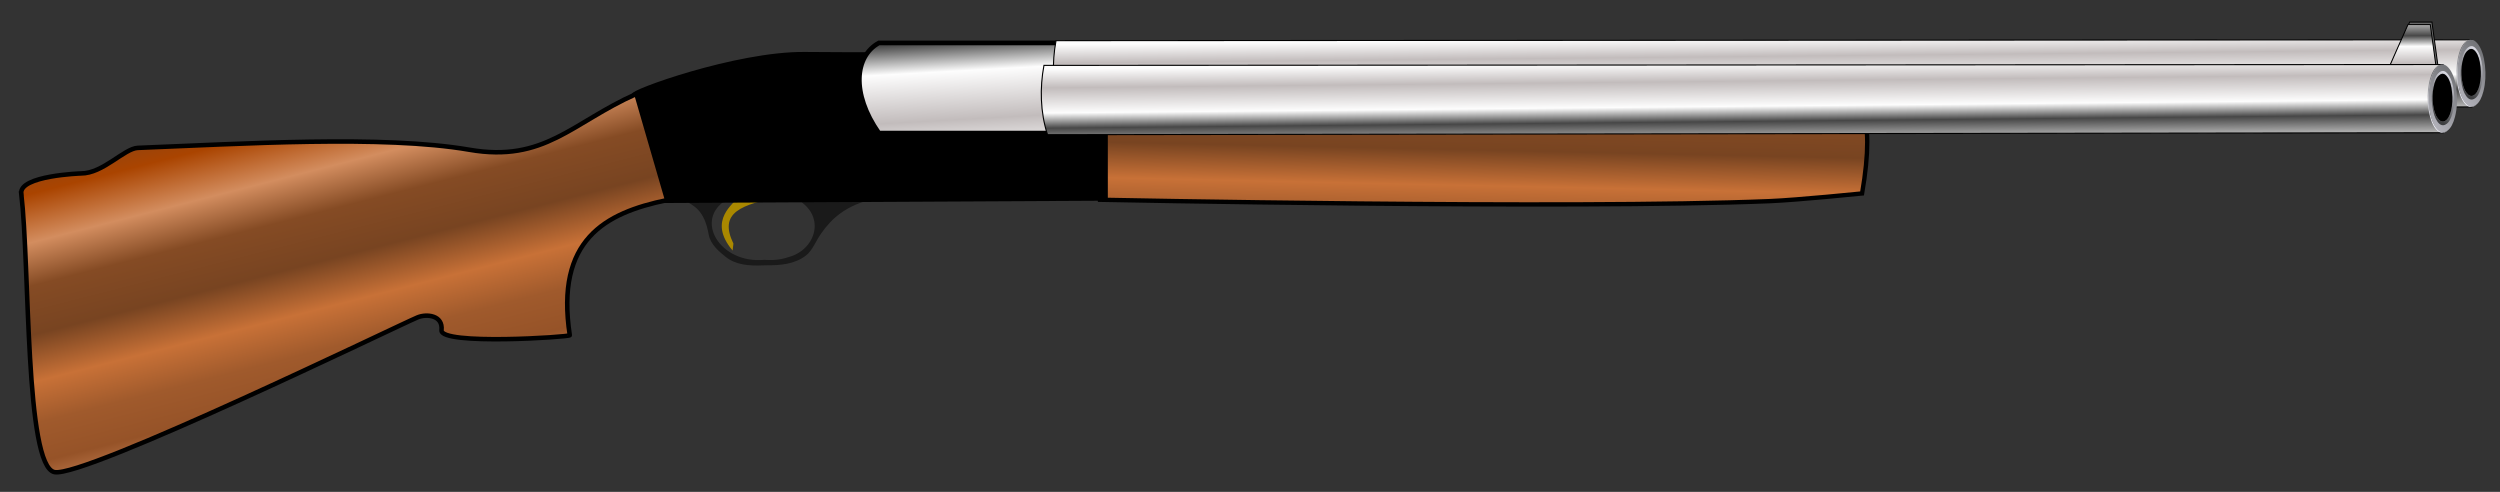 <?xml version="1.0" encoding="UTF-8" standalone="no"?>
<!-- Created with Inkscape (http://www.inkscape.org/) -->

<svg
   xmlns:dc="http://purl.org/dc/elements/1.1/"
   xmlns:cc="http://creativecommons.org/ns#"
   xmlns:rdf="http://www.w3.org/1999/02/22-rdf-syntax-ns#"
   xmlns:svg="http://www.w3.org/2000/svg"
   xmlns="http://www.w3.org/2000/svg"
   xmlns:xlink="http://www.w3.org/1999/xlink"
   xmlns:sodipodi="http://sodipodi.sourceforge.net/DTD/sodipodi-0.dtd"
   xmlns:inkscape="http://www.inkscape.org/namespaces/inkscape"
   width="624.625mm"
   height="122.889mm"
   viewBox="0 0 2213.237 435.433"
   id="svg10472"
   version="1.1"
   inkscape:version="0.91 r13725"
   sodipodi:docname="hunting_rifle.svg"
   inkscape:export-filename="/media/sdb1/_GRAFIKA/2016_05_citizen_monitoring/first_responders/blacksmith.png"
   inkscape:export-xdpi="85"
   inkscape:export-ydpi="85">
  <rect x="0" y="0" width="2213.237" height="435.433" fill="#333333" stroke="none"/>
  <title
     id="title8079">Hunting rifle</title>
  <defs
     id="defs10474">
    <linearGradient
       x1="654.29"
       y1="-254.53"
       gradientTransform="matrix(1.101,-0.158,0.691,0.33,-40.16,-222.83)"
       x2="653.26"
       gradientUnits="userSpaceOnUse"
       y2="-204.24"
       id="linearGradient7500">
      <stop
         offset="0"
         style="stop-color:white"
         id="stop14612" />
      <stop
         offset="1"
         style="stop-color:white;stop-opacity:0"
         id="stop14614" />
    </linearGradient>
    <linearGradient
       x1="379.74"
       y1="-452.61"
       gradientTransform="matrix(0.504,0,0,0.504,34.099,911.79)"
       x2="411.78"
       gradientUnits="userSpaceOnUse"
       y2="-436.19"
       id="linearGradient7502">
      <stop
         offset="0"
         style="stop-color:#f8f8f8"
         id="stop10162" />
      <stop
         offset="1"
         style="stop-color:#6b6b6b"
         id="stop10164" />
    </linearGradient>
    <linearGradient
       x1="310.46"
       y1="-332.05"
       gradientTransform="matrix(0.504,0,0,0.504,6.066,842.39)"
       x2="377.43"
       gradientUnits="userSpaceOnUse"
       y2="-264.31"
       id="linearGradient7504">
      <stop
         offset="0"
         style="stop-color:#e2e2e2;stop-opacity:.858"
         id="stop8366" />
      <stop
         offset=".491"
         style="stop-color:white;stop-opacity:.847"
         id="stop9255" />
      <stop
         offset="1"
         style="stop-color:white;stop-opacity:.403"
         id="stop8368" />
    </linearGradient>
    <linearGradient
       x1="310.46"
       y1="-332.05"
       gradientTransform="matrix(-0.504,0,0,-0.504,414.84,672.86)"
       x2="377.43"
       gradientUnits="userSpaceOnUse"
       y2="-264.31"
       id="linearGradient7506">
      <stop
         offset="0"
         style="stop-color:black;stop-opacity:.574"
         id="stop9267" />
      <stop
         offset=".491"
         style="stop-color:#dfdfdf;stop-opacity:.455"
         id="stop9269" />
      <stop
         offset="1"
         style="stop-color:white;stop-opacity:.403"
         id="stop9271" />
    </linearGradient>
    <linearGradient
       x1="106.8"
       y1="732.45"
       gradientTransform="matrix(1.002,0,0,0.924,139.49,18.687)"
       x2="106.65"
       gradientUnits="userSpaceOnUse"
       y2="714.23"
       id="linearGradient7508">
      <stop
         offset="0"
         style="stop-color:black"
         id="stop7474" />
      <stop
         offset=".659"
         style="stop-color:white"
         id="stop7480" />
      <stop
         offset=".844"
         style="stop-color:white"
         id="stop7482" />
      <stop
         offset="1"
         style="stop-color:#c1c1c1"
         id="stop7476" />
    </linearGradient>
    <linearGradient
       x1="160.37"
       y1="640.96"
       gradientTransform="matrix(0.759,0,0,0.864,192.34,124.69)"
       x2="127.79"
       gradientUnits="userSpaceOnUse"
       y2="633.85"
       id="linearGradient7510">
      <stop
         offset="0"
         style="stop-color:black"
         id="stop2841" />
      <stop
         offset="1"
         style="stop-color:white"
         id="stop2843" />
    </linearGradient>
    <linearGradient
       x1="-270.08"
       x2="-268.41"
       gradientTransform="matrix(100.55,113.72,113.72,-100.55,-25192,76932)"
       y1="460.09"
       gradientUnits="userSpaceOnUse"
       y2="460.09"
       id="XMLID_31_-0">
      <stop
         offset="0"
         style="stop-color:#FFD8BF"
         id="stop142-9" />
      <stop
         offset=".539"
         style="stop-color:#BF7400"
         id="stop144-1" />
      <stop
         offset="1"
         style="stop-color:#000000"
         id="stop146-2" />
    </linearGradient>
    <linearGradient
       x1="-268.27"
       x2="-266.57"
       gradientTransform="matrix(25.13,103.51,103.51,-25.13,-40422,39142)"
       y1="455.77"
       gradientUnits="userSpaceOnUse"
       y2="455.77"
       id="XMLID_32_-6">
      <stop
         offset="0"
         style="stop-color:#FFD8BF"
         id="stop153-68" />
      <stop
         offset=".539"
         style="stop-color:#BF7400"
         id="stop155-3" />
      <stop
         offset="1"
         style="stop-color:#000000"
         id="stop157-3" />
    </linearGradient>
    <linearGradient
       x1="-270.09"
       x2="-268.4"
       gradientTransform="matrix(100.55,113.72,113.72,-100.55,-25192,76932)"
       y1="460.1"
       gradientUnits="userSpaceOnUse"
       y2="460.1"
       id="XMLID_33_-2">
      <stop
         offset="0"
         style="stop-color:#F3C192"
         id="stop172-3" />
      <stop
         offset=".539"
         style="stop-color:#D49035"
         id="stop174-0" />
      <stop
         offset="1"
         style="stop-color:#765735"
         id="stop176-2" />
    </linearGradient>
    <linearGradient
       x1="-268.26"
       x2="-266.58"
       gradientTransform="matrix(25.13,103.51,103.51,-25.13,-40422,39142)"
       y1="455.77"
       gradientUnits="userSpaceOnUse"
       y2="455.77"
       id="XMLID_34_-8">
      <stop
         offset="0"
         style="stop-color:#F3C192"
         id="stop183-2" />
      <stop
         offset=".539"
         style="stop-color:#D49035"
         id="stop185-6" />
      <stop
         offset="1"
         style="stop-color:#765735"
         id="stop187-1" />
    </linearGradient>
    <radialGradient
       r="1.685"
       gradientTransform="matrix(32.319,0,0,-32.319,9620.6,15112)"
       cx="-296.49"
       cy="466.06"
       gradientUnits="userSpaceOnUse"
       id="XMLID_35_-7">
      <stop
         offset="0"
         style="stop-color:#FFFA5F"
         id="stop192-1" />
      <stop
         offset="1"
         style="stop-color:#9F3300"
         id="stop194-8" />
    </radialGradient>
    <linearGradient
       x1="-265.15"
       x2="-263.48"
       gradientTransform="matrix(0,-132.47,-132.47,0,62635,-34991)"
       y1="472.53"
       gradientUnits="userSpaceOnUse"
       y2="472.53"
       id="XMLID_21_-9">
      <stop
         offset="0"
         style="stop-color:#7FB5F7"
         id="stop16-9" />
      <stop
         offset="1"
         style="stop-color:#063DA7"
         id="stop18-4" />
    </linearGradient>
    <linearGradient
       x1="-265.16"
       x2="-263.47"
       gradientTransform="matrix(0,-132.47,-132.47,0,62635,-34991)"
       y1="472.55"
       gradientUnits="userSpaceOnUse"
       y2="472.55"
       id="XMLID_22_-9">
      <stop
         offset="0"
         style="stop-color:#7ED8FC"
         id="stop23-3" />
      <stop
         offset="1"
         style="stop-color:#0649AA"
         id="stop25-9" />
    </linearGradient>
    <linearGradient
       x1="-265.16"
       x2="-263.47"
       gradientTransform="matrix(0,-132.47,-132.47,0,62635,-34991)"
       y1="472.53"
       gradientUnits="userSpaceOnUse"
       y2="472.53"
       id="XMLID_23_-18">
      <stop
         offset="0"
         style="stop-color:#5471AF"
         id="stop30-2" />
      <stop
         offset="1"
         style="stop-color:#042676"
         id="stop32-7" />
    </linearGradient>
    <linearGradient
       x1="-265.15"
       x2="-263.47"
       gradientTransform="matrix(0,-132.47,-132.47,0,62635,-34991)"
       y1="472.53"
       gradientUnits="userSpaceOnUse"
       y2="472.53"
       id="XMLID_24_-9">
      <stop
         offset="0"
         style="stop-color:#68A0F2"
         id="stop37-1" />
      <stop
         offset="1"
         style="stop-color:#0536A3"
         id="stop39-9" />
    </linearGradient>
    <radialGradient
       r="1.67"
       gradientTransform="matrix(16.729,-0.005,-0.005,-16.729,5488.5,7876.9)"
       cx="-325.75"
       cy="466.57"
       gradientUnits="userSpaceOnUse"
       id="XMLID_29_-4">
      <stop
         offset="0"
         style="stop-color:#B9DAF4"
         id="stop94-7" />
      <stop
         offset="1"
         style="stop-color:#7A97CB"
         id="stop96-0" />
    </radialGradient>
    <linearGradient
       x1="-257.44"
       x2="-255.81"
       gradientTransform="matrix(-0.992,-12.804,-12.804,0.992,6744.6,-3744.8)"
       y1="543.15"
       gradientUnits="userSpaceOnUse"
       y2="543.15"
       id="XMLID_30_-5">
      <stop
         offset="0"
         style="stop-color:#FFFFFF"
         id="stop111-9" />
      <stop
         offset=".463"
         style="stop-color:#FDFEFF"
         id="stop113-8" />
      <stop
         offset=".629"
         style="stop-color:#F6FAFF"
         id="stop115-8" />
      <stop
         offset=".748"
         style="stop-color:#EBF4FF"
         id="stop117-19" />
      <stop
         offset=".844"
         style="stop-color:#DAEAFF"
         id="stop119-64" />
      <stop
         offset=".925"
         style="stop-color:#C4DEFF"
         id="stop121-2" />
      <stop
         offset=".997"
         style="stop-color:#A9D0FF"
         id="stop123-0" />
      <stop
         offset="1"
         style="stop-color:#A8CFFF"
         id="stop125-2" />
    </linearGradient>
    <radialGradient
       r="1.685"
       gradientTransform="matrix(32.319,0,0,-32.319,9620.6,15112)"
       cx="-296.49"
       cy="466.06"
       gradientUnits="userSpaceOnUse"
       id="XMLID_35_-7-3">
      <stop
         offset="0"
         style="stop-color:#FFFA5F"
         id="stop192-1-3" />
      <stop
         offset="1"
         style="stop-color:#9F3300"
         id="stop194-8-7" />
    </radialGradient>
    <linearGradient
       x1="-346.29"
       x2="-344.6"
       gradientTransform="matrix(11.5,4,4,-11.5,2213.4,6484.9)"
       y1="440.47"
       gradientUnits="userSpaceOnUse"
       y2="440.47"
       id="XMLID_36_-0">
      <stop
         offset="0"
         style="stop-color:#FFFFFF"
         id="stop201-7" />
      <stop
         offset="1"
         style="stop-color:#818181"
         id="stop203-7" />
    </linearGradient>
    <radialGradient
       r="1.665"
       gradientTransform="matrix(29.207,0,0,-29.207,9361.963,13701.141)"
       cx="-293.68"
       cy="462.75"
       gradientUnits="userSpaceOnUse"
       id="XMLID_15_">
      <stop
         offset="0"
         style="stop-color:#FFFA5F"
         id="stop6" />
      <stop
         offset="1"
         style="stop-color:#9F3300"
         id="stop8" />
    </radialGradient>
    <linearGradient
       x1="23.133"
       x2="26.216"
       y1="63.772"
       gradientUnits="userSpaceOnUse"
       y2="63.772"
       id="XMLID_18_"
       gradientTransform="translate(746.863,136.141)">
      <stop
         offset="0"
         style="stop-color:#9CD305"
         id="stop50" />
      <stop
         offset="1"
         style="stop-color:#084703"
         id="stop52" />
    </linearGradient>
    <radialGradient
       r="1.655"
       gradientTransform="matrix(16.729,-0.005,-0.005,-16.729,6044.263,7904.141)"
       cx="-314.28"
       cy="460.08"
       gradientUnits="userSpaceOnUse"
       id="XMLID_20_">
      <stop
         offset="0"
         style="stop-color:#B9DAF4"
         id="stop69" />
      <stop
         offset="1"
         style="stop-color:#7A97CB"
         id="stop71" />
    </radialGradient>
    <linearGradient
       x1="-269.39"
       x2="-267.74"
       gradientTransform="matrix(103.4,116.94,116.94,-103.4,-25383.137,79303.141)"
       y1="461.41"
       gradientUnits="userSpaceOnUse"
       y2="461.41"
       id="XMLID_22_-6">
      <stop
         offset="0"
         style="stop-color:#FFD8BF"
         id="stop117-1" />
      <stop
         offset=".539"
         style="stop-color:#BF7400"
         id="stop119-6" />
      <stop
         offset="1"
         style="stop-color:#000000"
         id="stop121-3" />
    </linearGradient>
    <linearGradient
       x1="-269.41"
       x2="-267.71"
       gradientTransform="matrix(103.4,116.94,116.94,-103.4,-25383.137,79303.141)"
       y1="461.3"
       gradientUnits="userSpaceOnUse"
       y2="461.3"
       id="XMLID_23_-1">
      <stop
         offset="0"
         style="stop-color:#F3C192"
         id="stop136" />
      <stop
         offset=".539"
         style="stop-color:#D49035"
         id="stop138" />
      <stop
         offset="1"
         style="stop-color:#765735"
         id="stop140" />
    </linearGradient>
    <linearGradient
       x1="-269.44"
       x2="-267.68"
       gradientTransform="matrix(103.4,116.94,116.94,-103.4,-25383.137,79303.141)"
       y1="461.6"
       gradientUnits="userSpaceOnUse"
       y2="461.6"
       id="XMLID_24_-3">
      <stop
         offset="0"
         style="stop-color:#F3C192"
         id="stop149" />
      <stop
         offset=".539"
         style="stop-color:#D49035"
         id="stop151" />
      <stop
         offset="1"
         style="stop-color:#765735"
         id="stop153-6" />
    </linearGradient>
    <radialGradient
       r="1.675"
       gradientTransform="matrix(40.852,0,0,-40.852,12463.863,19124.141)"
       cx="-285.76"
       cy="463.54"
       gradientUnits="userSpaceOnUse"
       id="XMLID_25_">
      <stop
         offset="0"
         style="stop-color:#FFFA5F"
         id="stop166" />
      <stop
         offset="1"
         style="stop-color:#9F3300"
         id="stop168" />
    </radialGradient>
    <linearGradient
       y2="721.8"
       x2="311.77"
       gradientTransform="matrix(1.429,0,0,1.429,-246.847,-401.363)"
       y1="721.8"
       gradientUnits="userSpaceOnUse"
       xlink:href="#linearGradient60085-8"
       x1="304.07"
       id="linearGradient8738-7" />
    <linearGradient
       id="linearGradient60085-8">
      <stop
         offset="0"
         style="stop-color:#000000"
         id="stop60087" />
      <stop
         offset="1"
         style="stop-color:#ffffff"
         id="stop60089" />
    </linearGradient>
    <linearGradient
       y2="715.09"
       x2="311.18"
       gradientTransform="matrix(1.429,0,0,1.429,-246.847,-401.363)"
       y1="715.09"
       gradientUnits="userSpaceOnUse"
       xlink:href="#linearGradient60085-8"
       x1="303.47"
       id="linearGradient11263-0" />
    <linearGradient
       y2="256.12"
       x2="675.58"
       gradientTransform="matrix(1.135,0.868,-0.868,1.135,-246.847,-287.023)"
       y1="337.18"
       gradientUnits="userSpaceOnUse"
       xlink:href="#linearGradient60085-8"
       x1="651.02"
       id="linearGradient11275-2" />
    <radialGradient
       r="99.608"
       gradientTransform="matrix(0.185,0.265,-4.82,3.373,3034.174,-1526.909)"
       cx="486.63"
       cy="561.65"
       gradientUnits="userSpaceOnUse"
       id="radialGradient11405-3">
      <stop
         offset="0"
         stop-opacity="0"
         id="stop8589-7" />
      <stop
         offset="1"
         id="stop8587-5" />
    </radialGradient>
    <linearGradient
       y2="279.72"
       x2="695.68"
       gradientTransform="matrix(1.135,0.853,-0.868,1.115,-246.847,-270.163)"
       y1="255.67"
       gradientUnits="userSpaceOnUse"
       xlink:href="#linearGradient60085-8"
       x1="570.5"
       id="linearGradient11407-9" />
    <linearGradient
       y2="721.8"
       x2="311.77"
       gradientTransform="matrix(1.429,0,0,1.429,-246.847,-401.363)"
       y1="721.8"
       gradientUnits="userSpaceOnUse"
       xlink:href="#linearGradient60085-8"
       x1="304.07"
       id="linearGradient8738-7-3" />
    <linearGradient
       y2="715.09"
       x2="311.18"
       gradientTransform="matrix(1.429,0,0,1.429,-246.847,-401.363)"
       y1="715.09"
       gradientUnits="userSpaceOnUse"
       xlink:href="#linearGradient60085-8"
       x1="303.47"
       id="linearGradient11263-0-5" />
    <linearGradient
       y2="256.12"
       x2="675.58"
       gradientTransform="matrix(1.135,0.868,-0.868,1.135,-246.847,-287.023)"
       y1="337.18"
       gradientUnits="userSpaceOnUse"
       xlink:href="#linearGradient60085-8"
       x1="651.02"
       id="linearGradient11275-2-3" />
    <radialGradient
       r="99.608"
       gradientTransform="matrix(0.185,0.265,-4.82,3.373,3034.174,-1526.909)"
       cx="486.63"
       cy="561.65"
       gradientUnits="userSpaceOnUse"
       id="radialGradient11405-3-5">
      <stop
         offset="0"
         stop-opacity="0"
         id="stop8589-7-6" />
      <stop
         offset="1"
         id="stop8587-5-2" />
    </radialGradient>
    <linearGradient
       y2="279.72"
       x2="695.68"
       gradientTransform="matrix(1.135,0.853,-0.868,1.115,-246.847,-270.163)"
       y1="255.67"
       gradientUnits="userSpaceOnUse"
       xlink:href="#linearGradient60085-8"
       x1="570.5"
       id="linearGradient11407-9-9" />
    <linearGradient
       x1="32.424"
       y1="5.324"
       gradientTransform="matrix(0.264,-0.755,-0.755,-0.264,-0.608,36.891)"
       x2="45.454"
       gradientUnits="userSpaceOnUse"
       y2="5.324"
       id="linearGradient46-61">
      <stop
         offset="0"
         style="stop-color:#ededf7"
         id="stop48-5" />
      <stop
         offset="1"
         style="stop-color:#3d3e40"
         id="stop50-06" />
    </linearGradient>
    <linearGradient
       x1="32.735"
       y1="6.363"
       gradientTransform="matrix(0.264,-0.755,-0.755,-0.264,-0.608,36.891)"
       x2="45.765"
       gradientUnits="userSpaceOnUse"
       y2="6.363"
       id="linearGradient64-5">
      <stop
         offset="0"
         style="stop-color:#b2b2ba"
         id="stop66-0" />
      <stop
         offset="1"
         style="stop-color:#75767a"
         id="stop68-8" />
    </linearGradient>
    <linearGradient
       x1="-43.21"
       y1="-11.595"
       gradientTransform="matrix(-0.351,0.719,0.719,0.351,-0.608,36.891)"
       x2="-36.032"
       gradientUnits="userSpaceOnUse"
       y2="-11.595"
       id="linearGradient82-1">
      <stop
         offset="0"
         style="stop-color:#ededf7"
         id="stop84-22" />
      <stop
         offset="1"
         style="stop-color:#3d3e40"
         id="stop86-6" />
    </linearGradient>
    <linearGradient
       inkscape:collect="always"
       xlink:href="#linearGradient4933"
       id="linearGradient22478"
       x1="419.519"
       y1="257.875"
       x2="418.798"
       y2="291.674"
       gradientUnits="userSpaceOnUse" />
    <linearGradient
       inkscape:collect="always"
       x1="51.518"
       y1="473.54"
       x2="636.4"
       gradientUnits="userSpaceOnUse"
       y2="480.62"
       id="linearGradient4933">
      <stop
         offset="0"
         style="stop-color:#784421"
         id="stop3000" />
      <stop
         offset=".145"
         style="stop-color:#aa4400"
         id="stop3006" />
      <stop
         offset=".263"
         style="stop-color:#d38d5f"
         id="stop3008" />
      <stop
         offset=".368"
         style="stop-color:#854b24"
         id="stop3010" />
      <stop
         offset=".487"
         style="stop-color:#784421"
         id="stop3012" />
      <stop
         offset=".601"
         style="stop-color:#c87137"
         id="stop3014-8" />
      <stop
         offset=".702"
         style="stop-color:#a05a2c"
         id="stop3016-7" />
      <stop
         offset=".798"
         style="stop-color:#965328"
         id="stop3018" />
      <stop
         offset=".905"
         style="stop-color:#d38d5f"
         id="stop3020" />
      <stop
         offset="1"
         style="stop-color:#a05a2c"
         id="stop3002" />
    </linearGradient>
    <linearGradient
       inkscape:collect="always"
       xlink:href="#linearGradient7508"
       id="linearGradient22494"
       x1="346.286"
       y1="259.294"
       x2="354.646"
       y2="294.936"
       gradientUnits="userSpaceOnUse" />
    <linearGradient
       inkscape:collect="always"
       xlink:href="#linearGradient9131-647"
       id="linearGradient22505"
       x1="367.285"
       y1="257.078"
       x2="368.193"
       y2="274.604"
       gradientUnits="userSpaceOnUse"
       gradientTransform="matrix(0.999,0,0,1.054,0.202,-14.313)" />
    <linearGradient
       inkscape:collect="always"
       x1="-435.22"
       x2="-435.22"
       gradientTransform="translate(-408.71,-5.657)"
       y1="148.59"
       gradientUnits="userSpaceOnUse"
       y2="132.5"
       id="linearGradient9131-647">
      <stop
         offset="0"
         style="stop-color:#fdfdfd"
         id="stop9360" />
      <stop
         offset=".328"
         style="stop-color:#474747"
         id="stop9362" />
      <stop
         offset=".5"
         style="stop-color:#fdfdfd"
         id="stop9364" />
      <stop
         offset=".786"
         style="stop-color:#c2bcbc"
         id="stop9366" />
      <stop
         offset="1"
         style="stop-color:#fdfdfd"
         id="stop9368" />
    </linearGradient>
    <linearGradient
       inkscape:collect="always"
       xlink:href="#linearGradient4933"
       id="linearGradient22486"
       x1="303.846"
       y1="263.374"
       x2="314.656"
       y2="305.668"
       gradientUnits="userSpaceOnUse" />
    <linearGradient
       inkscape:collect="always"
       xlink:href="#linearGradient9131-647"
       id="linearGradient33321-4"
       gradientUnits="userSpaceOnUse"
       x1="37.932"
       y1="33.983"
       x2="41.318"
       y2="30.935"
       gradientTransform="matrix(-8.092,-1.458,-8.471,1.465,1108.612,277.441)" />
    <linearGradient
       inkscape:collect="always"
       xlink:href="#linearGradient46-61"
       id="linearGradient22320"
       gradientUnits="userSpaceOnUse"
       gradientTransform="matrix(0.264,-0.755,-0.755,-0.264,-0.608,36.891)"
       x1="32.424"
       y1="5.324"
       x2="45.454"
       y2="5.324" />
    <linearGradient
       inkscape:collect="always"
       xlink:href="#linearGradient64-5"
       id="linearGradient22322"
       gradientUnits="userSpaceOnUse"
       gradientTransform="matrix(0.264,-0.755,-0.755,-0.264,-0.608,36.891)"
       x1="32.735"
       y1="6.363"
       x2="45.765"
       y2="6.363" />
    <linearGradient
       inkscape:collect="always"
       xlink:href="#linearGradient82-1"
       id="linearGradient22324"
       gradientUnits="userSpaceOnUse"
       gradientTransform="matrix(-0.351,0.719,0.719,0.351,-0.608,36.891)"
       x1="-43.21"
       y1="-11.595"
       x2="-36.032"
       y2="-11.595" />
    <linearGradient
       inkscape:collect="always"
       xlink:href="#linearGradient9131-647"
       id="linearGradient22520"
       gradientUnits="userSpaceOnUse"
       gradientTransform="matrix(0.492,0,0,0.574,278.016,121.957)"
       x1="504.114"
       y1="240.207"
       x2="504.164"
       y2="251.833" />
    <linearGradient
       inkscape:collect="always"
       xlink:href="#linearGradient46-61"
       id="linearGradient22458"
       gradientUnits="userSpaceOnUse"
       gradientTransform="matrix(0.264,-0.755,-0.755,-0.264,-0.608,36.891)"
       x1="32.424"
       y1="5.324"
       x2="45.454"
       y2="5.324" />
    <linearGradient
       inkscape:collect="always"
       xlink:href="#linearGradient64-5"
       id="linearGradient22460"
       gradientUnits="userSpaceOnUse"
       gradientTransform="matrix(0.264,-0.755,-0.755,-0.264,-0.608,36.891)"
       x1="32.735"
       y1="6.363"
       x2="45.765"
       y2="6.363" />
    <linearGradient
       inkscape:collect="always"
       xlink:href="#linearGradient82-1"
       id="linearGradient22462"
       gradientUnits="userSpaceOnUse"
       gradientTransform="matrix(-0.351,0.719,0.719,0.351,-0.608,36.891)"
       x1="-43.21"
       y1="-11.595"
       x2="-36.032"
       y2="-11.595" />
    <linearGradient
       inkscape:collect="always"
       xlink:href="#linearGradient9131-647"
       id="linearGradient8077"
       gradientUnits="userSpaceOnUse"
       gradientTransform="matrix(-8.092,-1.458,-8.471,1.465,1108.612,277.441)"
       x1="37.932"
       y1="33.983"
       x2="41.318"
       y2="30.935" />
  </defs>
  <sodipodi:namedview
     id="base"
     pagecolor="#ffffff"
     bordercolor="#666666"
     borderopacity="1.0"
     inkscape:pageopacity="0.0"
     inkscape:pageshadow="2"
     inkscape:zoom="0.175"
     inkscape:cx="1219.8289"
     inkscape:cy="406.90894"
     inkscape:document-units="px"
     inkscape:current-layer="g22382"
     showgrid="false"
     fit-margin-top="5"
     fit-margin-left="5"
     fit-margin-right="5"
     fit-margin-bottom="5"
     inkscape:window-width="1920"
     inkscape:window-height="1125"
     inkscape:window-x="0"
     inkscape:window-y="0"
     inkscape:window-maximized="1" />
  <g
     inkscape:label="Vrstva 1"
     inkscape:groupmode="layer"
     id="layer1"
     transform="translate(15.886,-579.808)">
    <g
       transform="matrix(4.34,0,0,4.34,-3128.582,-3171.881)"
       id="g26629">
      <g
         transform="matrix(-0.18,0,0,0.18,816.14,761.187)"
         id="g22382"
         style="overflow:visible">
        <g
           transform="matrix(-10.425,0,0,10.425,3303.117,-2117.424)"
           id="g22813">
          <path
             inkscape:connector-curvature="0"
             id="rect3488"
             sodipodi:nodetypes="csssccsssssscc"
             style="fill:#1a1a1a"
             d="m 343.123,279.84 c -3.631,2.185 -0.715,7.005 4.09,6.541 0.128,-0.015 -0.079,0 0.054,0.005 1.421,0.084 2.077,-0.138 2.817,-0.375 2.753,-0.888 3.853,-4.46 0.636,-6.236 l 8.505,-0.044 c -3.216,0.715 -4.726,2.215 -5.816,3.759 -0.592,0.834 -0.962,1.855 -1.628,2.388 -1.253,1.001 -2.896,1.105 -4.233,1.095 -0.173,0 -0.37,0.005 -0.548,0.015 -1.46,0.064 -2.901,-0.059 -3.976,-0.918 -0.691,-0.553 -1.667,-1.352 -1.855,-2.422 -0.479,-2.703 -1.593,-3.162 -2.846,-3.828 l 4.8,0.02 z" />
          <path
             inkscape:connector-curvature="0"
             id="rect3320"
             sodipodi:nodetypes="ccccc"
             style="fill:#aa8800"
             d="m 344.267,279.618 4.889,-0.128 c -4.489,0.878 -6.946,1.732 -5.303,5.131 l -0.089,0.75 c -2.866,-3.384 0.38,-5.19 0.503,-5.752 z" />
          <rect
             id="rect3316"
             style="fill:#1a1a1a"
             height="11.012"
             width="2.245"
             y="268.257"
             x="383.738" />
          <path
             inkscape:connector-curvature="0"
             id="rect3312"
             sodipodi:nodetypes="ccccscc"
             style="fill:url(#linearGradient22478);fill-opacity:1;stroke:#000000;stroke-width:0.475;stroke-opacity:1"
             d="m 383.796,267.527 75.132,-0.182 7.671,2.802 c 0.646,1.694 0.72,4.514 -0.055,9.018 0,0 -7.01,0.713 -10.031,0.836 -21.821,0.89 -72.807,-0.15 -72.807,-0.15 l 0.089,-12.324 z" />
          <path
             inkscape:connector-curvature="0"
             id="rect3318"
             sodipodi:nodetypes="cscccc"
             style="fill:url(#linearGradient22494);fill-opacity:1;stroke:#000000;stroke-width:0.493;stroke-opacity:1"
             d="m 333.029,268.514 c -0.523,-0.301 11.154,-4.553 18.584,-4.484 9.802,0.089 32.693,0 32.693,0 l 0,15.678 -48.099,0.252 -3.177,-11.445 z" />
          <path
             sodipodi:nodetypes="ccccc"
             inkscape:connector-curvature="0"
             id="rect22496"
             d="m 359.664,262.803 21.456,0 0,9.8 -21.456,0 c -3.04,-4.335 -2.606,-8.365 0,-9.8 z"
             style="opacity:1;fill:url(#linearGradient22505);fill-opacity:1;stroke:#000000;stroke-width:0.506;stroke-linecap:round;stroke-miterlimit:4;stroke-dasharray:none;stroke-opacity:1" />
          <path
             inkscape:connector-curvature="0"
             id="rect3322"
             sodipodi:nodetypes="ccssccssszs"
             style="fill:url(#linearGradient22486);fill-opacity:1;stroke:#000000;stroke-width:0.493;stroke-opacity:1"
             d="m 266.438,279.179 c -0.235,-1.968 6.494,-2.19 6.494,-2.19 2.364,0.02 4.712,-2.718 6.172,-2.777 11.184,-0.429 26.659,-1.416 36.037,0.202 8.184,1.416 11.139,-2.94 18.159,-6.068 l 3.35,11.539 c -6.798,1.401 -12.16,4.336 -10.587,14.691 0.03,0.197 -14.114,1.125 -13.941,-0.543 0.173,-1.648 -1.638,-1.796 -2.605,-1.396 -1.86,0.76 -36.251,17.474 -39.467,16.822 -3.217,-0.646 -2.671,-22.397 -3.612,-30.28 z" />
          <g
             transform="translate(0,-0.819)"
             id="g22396">
            <path
               id="path33319-6"
               style="fill:url(#linearGradient8077);fill-opacity:1;fill-rule:evenodd;stroke:#000000;stroke-width:0.119;stroke-miterlimit:4;stroke-dasharray:none;stroke-opacity:1"
               d="m 532.886,270.581 -153.585,0.212 c -0.783,-2.429 -0.828,-5.025 -0.38,-7.418 l 153.881,-0.091 c -0.987,2.379 -1.103,5.074 0.084,7.298 z"
               inkscape:connector-curvature="0"
               sodipodi:nodetypes="cccccc" />
            <g
               style="stroke:none;stroke-opacity:1"
               transform="matrix(-0.232,-0.482,-0.213,0.462,535.079,266.922)"
               id="g33323-6">
              <g
                 id="g33257-4">
                <g
                   id="g33259-9">
                  <g
                     id="g33261-5">
                    <path
                       id="path33263-0"
                       style="fill:url(#linearGradient22320);fill-rule:evenodd"
                       d="m 9.352,1.93 c 0.105,0.188 0.214,0.387 0.32,0.602 0.586,1.281 0.613,2.64 0.082,4.082 C 9.246,7.973 8.379,9.012 7.152,9.731 5.953,10.45 4.711,10.664 3.434,10.371 2.18,10.078 1.246,9.371 0.633,8.25 0.551,8.118 0.484,7.985 0.434,7.852 c 0.078,0.238 0.183,0.465 0.32,0.68 0.371,0.64 0.851,1.148 1.437,1.519 0.403,0.266 0.868,0.469 1.403,0.602 1.25,0.293 2.504,0.078 3.758,-0.641 C 8.578,9.293 9.445,8.266 9.953,6.93 10.484,5.493 10.457,4.118 9.871,2.813 9.82,2.703 9.777,2.614 9.754,2.532 9.617,2.317 9.484,2.118 9.352,1.93 Z"
                       inkscape:connector-curvature="0" />
                  </g>
                </g>
              </g>
              <g
                 id="g33265-4">
                <g
                   id="g33267-8">
                  <g
                     id="g33269-7">
                    <path
                       id="path33271-1"
                       style="fill:url(#linearGradient22322);fill-rule:evenodd"
                       d="M 0.434,7.852 C 0.484,7.985 0.551,8.118 0.633,8.25 1.246,9.371 2.18,10.078 3.434,10.371 4.711,10.664 5.953,10.45 7.152,9.731 8.379,9.012 9.246,7.969 9.754,6.61 10.285,5.172 10.258,3.813 9.672,2.532 9.566,2.317 9.457,2.118 9.352,1.93 8.711,0.996 7.82,0.399 6.672,0.129 5.312,-0.187 3.992,0.078 2.711,0.93 1.434,1.782 0.594,2.957 0.191,4.45 -0.129,5.653 -0.047,6.786 0.434,7.852 Z M 7.031,3.411 C 7.324,4.051 7.34,4.731 7.07,5.45 6.805,6.118 6.379,6.625 5.793,6.973 5.18,7.344 4.566,7.465 3.953,7.332 3.34,7.2 2.871,6.84 2.551,6.25 2.23,5.692 2.164,5.067 2.352,4.371 2.566,3.625 2.977,3.039 3.594,2.614 4.23,2.184 4.887,2.051 5.551,2.211 c 0.695,0.133 1.187,0.532 1.48,1.2 z"
                       inkscape:connector-curvature="0" />
                  </g>
                </g>
              </g>
              <g
                 id="g33273-7"
                 transform="matrix(1.603,0,0,1.603,-2.56,-2.441)">
                <g
                   id="g33275-2">
                  <g
                     id="g33277-7">
                    <path
                       id="path33279-2"
                       style="fill:url(#linearGradient22324);fill-rule:evenodd"
                       d="M 7.031,3.411 C 6.738,2.743 6.246,2.344 5.551,2.211 4.887,2.051 4.23,2.184 3.594,2.61 2.977,3.039 2.566,3.625 2.352,4.371 2.164,5.067 2.23,5.692 2.551,6.25 2.871,6.836 3.34,7.2 3.953,7.332 4.566,7.465 5.18,7.344 5.793,6.973 6.379,6.625 6.805,6.118 7.07,5.453 7.34,4.731 7.324,4.051 7.031,3.411 Z M 3.832,2.93 C 4.391,2.532 4.965,2.399 5.551,2.532 6.164,2.664 6.594,3.024 6.832,3.61 7.098,4.172 7.113,4.77 6.871,5.411 6.66,5.996 6.285,6.45 5.754,6.77 5.219,7.09 4.688,7.184 4.152,7.051 3.594,6.918 3.18,6.61 2.91,6.133 2.617,5.625 2.551,5.067 2.711,4.45 2.898,3.813 3.273,3.305 3.832,2.93 Z"
                       inkscape:connector-curvature="0" />
                  </g>
                </g>
              </g>
              <g
                 id="g33281-2"
                 transform="matrix(1.603,0,0,1.603,-2.56,-2.441)"
                 style="fill:#000000">
                <g
                   id="g33283-6"
                   style="fill:#000000">
                  <g
                     id="g33285-1"
                     style="fill:#000000">
                    <path
                       id="path33287-0"
                       style="fill:#000000;fill-rule:evenodd"
                       d="M 3.832,2.93 C 3.273,3.305 2.898,3.813 2.711,4.45 2.551,5.067 2.617,5.625 2.91,6.133 3.18,6.614 3.594,6.918 4.152,7.051 4.688,7.184 5.219,7.09 5.754,6.77 6.285,6.45 6.66,5.996 6.871,5.411 7.113,4.77 7.098,4.172 6.832,3.61 6.594,3.024 6.164,2.664 5.551,2.532 4.965,2.399 4.391,2.532 3.832,2.93 Z"
                       inkscape:connector-curvature="0" />
                  </g>
                </g>
              </g>
            </g>
          </g>
          <path
             style="opacity:1;fill:#666666;fill-opacity:1;stroke:#000000;stroke-width:0.111;stroke-linecap:round;stroke-miterlimit:4;stroke-dasharray:none;stroke-opacity:1"
             d="m 526.066,260.536 2.424,0 0.723,5.26 -5.356,-0.271 z"
             id="rect22507"
             inkscape:connector-curvature="0"
             sodipodi:nodetypes="ccccc" />
          <path
             sodipodi:nodetypes="ccccc"
             inkscape:connector-curvature="0"
             id="path22518"
             d="m 525.885,260.807 2.424,0 0.723,5.26 -5.356,-0.271 z"
             style="opacity:1;fill:url(#linearGradient22520);fill-opacity:1;stroke:#000000;stroke-width:0.111;stroke-linecap:round;stroke-miterlimit:4;stroke-dasharray:none;stroke-opacity:1" />
          <g
             id="g22416"
             transform="matrix(1.016,0,0,1.016,-11.637,-2.345)">
            <path
               sodipodi:nodetypes="cccccc"
               inkscape:connector-curvature="0"
               d="m 532.886,270.581 -149.39,0.212 c -0.783,-2.429 -0.828,-5.025 -0.38,-7.418 l 149.686,-0.091 c -0.987,2.379 -1.103,5.074 0.084,7.298 z"
               style="fill:url(#linearGradient33321-4);fill-opacity:1;fill-rule:evenodd;stroke:#000000;stroke-width:0.119;stroke-miterlimit:4;stroke-dasharray:none;stroke-opacity:1"
               id="path22418" />
            <g
               id="g22420"
               transform="matrix(-0.232,-0.482,-0.213,0.462,535.079,266.922)"
               style="stroke:none;stroke-opacity:1">
              <g
                 id="g22422">
                <g
                   id="g22424">
                  <g
                     id="g22426">
                    <path
                       inkscape:connector-curvature="0"
                       d="m 9.352,1.93 c 0.105,0.188 0.214,0.387 0.32,0.602 0.586,1.281 0.613,2.64 0.082,4.082 C 9.246,7.973 8.379,9.012 7.152,9.731 5.953,10.45 4.711,10.664 3.434,10.371 2.18,10.078 1.246,9.371 0.633,8.25 0.551,8.118 0.484,7.985 0.434,7.852 c 0.078,0.238 0.183,0.465 0.32,0.68 0.371,0.64 0.851,1.148 1.437,1.519 0.403,0.266 0.868,0.469 1.403,0.602 1.25,0.293 2.504,0.078 3.758,-0.641 C 8.578,9.293 9.445,8.266 9.953,6.93 10.484,5.493 10.457,4.118 9.871,2.813 9.82,2.703 9.777,2.614 9.754,2.532 9.617,2.317 9.484,2.118 9.352,1.93 Z"
                       style="fill:url(#linearGradient22458);fill-rule:evenodd"
                       id="path22428" />
                  </g>
                </g>
              </g>
              <g
                 id="g22431">
                <g
                   id="g22433">
                  <g
                     id="g22435">
                    <path
                       inkscape:connector-curvature="0"
                       d="M 0.434,7.852 C 0.484,7.985 0.551,8.118 0.633,8.25 1.246,9.371 2.18,10.078 3.434,10.371 4.711,10.664 5.953,10.45 7.152,9.731 8.379,9.012 9.246,7.969 9.754,6.61 10.285,5.172 10.258,3.813 9.672,2.532 9.566,2.317 9.457,2.118 9.352,1.93 8.711,0.996 7.82,0.399 6.672,0.129 5.312,-0.187 3.992,0.078 2.711,0.93 1.434,1.782 0.594,2.957 0.191,4.45 -0.129,5.653 -0.047,6.786 0.434,7.852 Z M 7.031,3.411 C 7.324,4.051 7.34,4.731 7.07,5.45 6.805,6.118 6.379,6.625 5.793,6.973 5.18,7.344 4.566,7.465 3.953,7.332 3.34,7.2 2.871,6.84 2.551,6.25 2.23,5.692 2.164,5.067 2.352,4.371 2.566,3.625 2.977,3.039 3.594,2.614 4.23,2.184 4.887,2.051 5.551,2.211 c 0.695,0.133 1.187,0.532 1.48,1.2 z"
                       style="fill:url(#linearGradient22460);fill-rule:evenodd"
                       id="path22437" />
                  </g>
                </g>
              </g>
              <g
                 transform="matrix(1.603,0,0,1.603,-2.56,-2.441)"
                 id="g22439">
                <g
                   id="g22441">
                  <g
                     id="g22444">
                    <path
                       inkscape:connector-curvature="0"
                       d="M 7.031,3.411 C 6.738,2.743 6.246,2.344 5.551,2.211 4.887,2.051 4.23,2.184 3.594,2.61 2.977,3.039 2.566,3.625 2.352,4.371 2.164,5.067 2.23,5.692 2.551,6.25 2.871,6.836 3.34,7.2 3.953,7.332 4.566,7.465 5.18,7.344 5.793,6.973 6.379,6.625 6.805,6.118 7.07,5.453 7.34,4.731 7.324,4.051 7.031,3.411 Z M 3.832,2.93 C 4.391,2.532 4.965,2.399 5.551,2.532 6.164,2.664 6.594,3.024 6.832,3.61 7.098,4.172 7.113,4.77 6.871,5.411 6.66,5.996 6.285,6.45 5.754,6.77 5.219,7.09 4.688,7.184 4.152,7.051 3.594,6.918 3.18,6.61 2.91,6.133 2.617,5.625 2.551,5.067 2.711,4.45 2.898,3.813 3.273,3.305 3.832,2.93 Z"
                       style="fill:url(#linearGradient22462);fill-rule:evenodd"
                       id="path22446" />
                  </g>
                </g>
              </g>
              <g
                 style="fill:#000000"
                 transform="matrix(1.603,0,0,1.603,-2.56,-2.441)"
                 id="g22448">
                <g
                   style="fill:#000000"
                   id="g22450">
                  <g
                     style="fill:#000000"
                     id="g22452">
                    <path
                       inkscape:connector-curvature="0"
                       d="M 3.832,2.93 C 3.273,3.305 2.898,3.813 2.711,4.45 2.551,5.067 2.617,5.625 2.91,6.133 3.18,6.614 3.594,6.918 4.152,7.051 4.688,7.184 5.219,7.09 5.754,6.77 6.285,6.45 6.66,5.996 6.871,5.411 7.113,4.77 7.098,4.172 6.832,3.61 6.594,3.024 6.164,2.664 5.551,2.532 4.965,2.399 4.391,2.532 3.832,2.93 Z"
                       style="fill:#000000;fill-rule:evenodd"
                       id="path22454" />
                  </g>
                </g>
              </g>
            </g>
          </g>
        </g>
      </g>
    </g>
  </g>
</svg>
